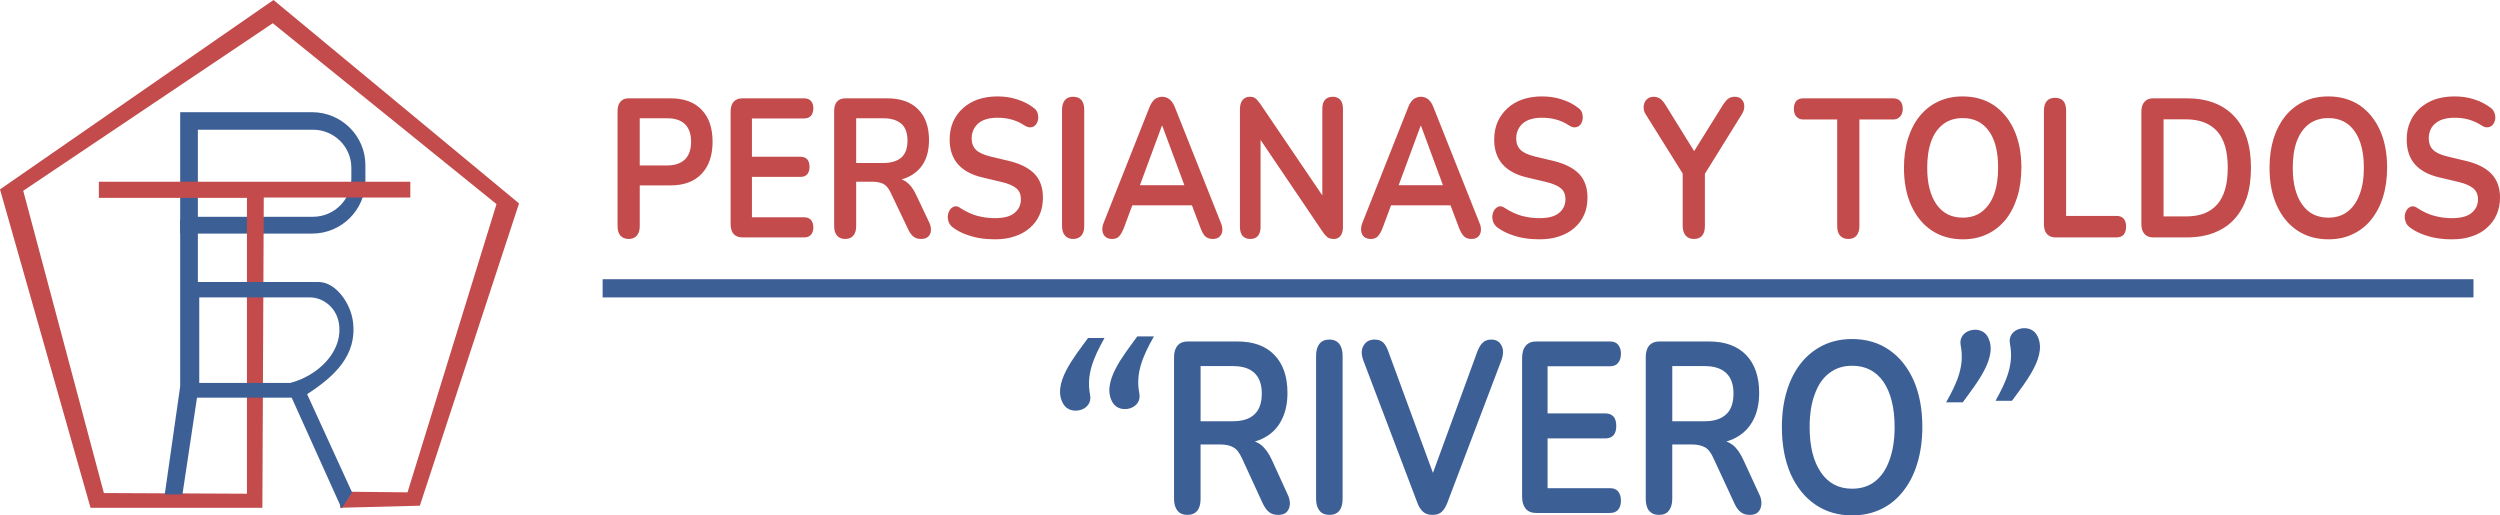 <?xml version="1.0" encoding="utf-8"?>
<!-- Generator: Adobe Illustrator 15.0.0, SVG Export Plug-In . SVG Version: 6.00 Build 0)  -->
<!DOCTYPE svg PUBLIC "-//W3C//DTD SVG 1.1//EN" "http://www.w3.org/Graphics/SVG/1.1/DTD/svg11.dtd">
<svg version="1.1" id="Capa_1" xmlns="http://www.w3.org/2000/svg" xmlns:xlink="http://www.w3.org/1999/xlink" x="0px" y="0px"
	 width="408.642px" height="84.246px" viewBox="0 0 408.642 84.246" enable-background="new 0 0 408.642 84.246"
	 xml:space="preserve">
<g>
	<path fill-rule="evenodd" clip-rule="evenodd" fill="#3C5F96" d="M29.452,18.34h21.572c4.791,0,8.702,3.883,8.702,8.646v2.551
		c0,4.762-3.912,8.646-8.702,8.646H29.452V18.34z M32.343,21.203h18.822c3.458,0,6.265,2.807,6.265,6.208v1.814
		c0,3.401-2.807,6.208-6.265,6.208H32.343V21.203z"/>
	<path fill="#C44B4B" d="M102.756,39.062c-0.595,0-1.049-0.198-1.36-0.567c-0.312-0.369-0.454-0.878-0.454-1.559V18.17
		c0-0.681,0.17-1.219,0.482-1.559c0.312-0.369,0.765-0.539,1.36-0.539h6.832c2.183,0,3.884,0.624,5.074,1.871
		c1.19,1.248,1.786,2.977,1.786,5.216s-0.595,3.997-1.786,5.244c-1.19,1.275-2.892,1.899-5.074,1.899h-5.045v6.633
		c0,0.681-0.142,1.19-0.454,1.559C103.805,38.863,103.351,39.062,102.756,39.062L102.756,39.062z M104.57,27.043h4.479
		c1.276,0,2.239-0.34,2.92-0.992c0.652-0.652,0.992-1.616,0.992-2.892c0-1.247-0.34-2.211-0.992-2.863
		c-0.681-0.652-1.644-0.964-2.92-0.964h-4.479V27.043z M121.351,38.807c-0.624,0-1.105-0.199-1.445-0.567
		c-0.312-0.369-0.482-0.907-0.482-1.616V18.255c0-0.708,0.17-1.247,0.482-1.616c0.34-0.369,0.822-0.567,1.445-0.567h10.12
		c0.454,0,0.822,0.142,1.077,0.425c0.255,0.283,0.397,0.68,0.397,1.19c0,0.539-0.142,0.964-0.397,1.247
		c-0.255,0.284-0.624,0.425-1.077,0.425h-8.561v6.265h7.937c0.482,0,0.851,0.142,1.105,0.425c0.227,0.255,0.369,0.68,0.369,1.219
		s-0.142,0.936-0.369,1.219c-0.255,0.284-0.624,0.425-1.105,0.425h-7.937v6.605h8.561c0.454,0,0.822,0.142,1.077,0.425
		c0.255,0.284,0.397,0.681,0.397,1.219s-0.142,0.935-0.397,1.219c-0.255,0.283-0.624,0.425-1.077,0.425H121.351z M138.161,39.062
		c-0.595,0-1.049-0.198-1.36-0.567c-0.312-0.369-0.454-0.878-0.454-1.559V18.17c0-0.681,0.142-1.219,0.482-1.559
		c0.312-0.369,0.765-0.539,1.36-0.539h6.803c2.211,0,3.883,0.595,5.074,1.786c1.19,1.19,1.786,2.863,1.786,5.018
		c0,1.389-0.255,2.608-0.794,3.628c-0.539,0.992-1.332,1.758-2.353,2.296s-2.239,0.822-3.713,0.822l0.255-0.482h0.936
		c0.794,0,1.474,0.199,2.041,0.652c0.567,0.425,1.077,1.105,1.502,2.012l2.126,4.479c0.227,0.454,0.34,0.907,0.312,1.333
		c0,0.425-0.142,0.765-0.425,1.048c-0.255,0.255-0.652,0.397-1.162,0.397c-0.51,0-0.907-0.113-1.248-0.368
		c-0.312-0.255-0.595-0.624-0.85-1.134l-2.863-6.009c-0.34-0.737-0.737-1.219-1.19-1.474c-0.454-0.227-1.049-0.368-1.786-0.368
		h-2.693v7.228c0,0.681-0.142,1.19-0.453,1.559C139.209,38.863,138.756,39.062,138.161,39.062L138.161,39.062z M139.946,26.646
		h4.422c1.304,0,2.296-0.312,2.976-0.907c0.681-0.624,0.992-1.531,0.992-2.75s-0.312-2.126-0.992-2.75
		c-0.68-0.595-1.672-0.907-2.976-0.907h-4.422V26.646z M162.595,39.118c-0.822,0-1.644-0.057-2.494-0.198
		c-0.822-0.142-1.616-0.369-2.353-0.652c-0.737-0.284-1.389-0.652-1.984-1.077c-0.34-0.255-0.567-0.567-0.708-0.936
		c-0.113-0.369-0.17-0.708-0.113-1.077c0.028-0.34,0.17-0.652,0.368-0.936c0.199-0.255,0.454-0.425,0.737-0.51
		c0.312-0.057,0.652,0.057,0.992,0.312c0.85,0.539,1.729,0.964,2.636,1.219c0.935,0.255,1.899,0.397,2.919,0.397
		c1.502,0,2.58-0.284,3.26-0.879c0.681-0.567,1.021-1.304,1.021-2.211c0-0.737-0.227-1.333-0.708-1.757
		c-0.482-0.425-1.304-0.794-2.495-1.077l-3.118-0.737c-1.786-0.425-3.118-1.162-3.997-2.183c-0.879-1.021-1.333-2.353-1.333-4.025
		c0-1.048,0.199-2.012,0.567-2.891c0.397-0.851,0.907-1.587,1.616-2.211c0.681-0.624,1.502-1.105,2.466-1.446
		c0.936-0.312,2.013-0.482,3.146-0.482s2.211,0.142,3.231,0.482c1.021,0.312,1.956,0.794,2.75,1.417
		c0.312,0.227,0.51,0.51,0.624,0.878c0.085,0.34,0.113,0.681,0.057,0.992c-0.057,0.34-0.17,0.624-0.397,0.879
		c-0.199,0.227-0.454,0.369-0.766,0.397c-0.312,0.057-0.68-0.057-1.077-0.312c-0.68-0.454-1.389-0.765-2.126-0.964
		c-0.708-0.198-1.474-0.283-2.324-0.283s-1.616,0.142-2.239,0.397c-0.624,0.283-1.105,0.68-1.417,1.19
		c-0.34,0.51-0.51,1.105-0.51,1.786c0,0.766,0.227,1.389,0.68,1.843c0.454,0.482,1.248,0.822,2.325,1.105l3.09,0.737
		c1.871,0.454,3.26,1.162,4.195,2.126c0.907,0.964,1.36,2.239,1.36,3.855c0,1.049-0.17,1.984-0.539,2.807
		c-0.369,0.85-0.907,1.559-1.587,2.154c-0.708,0.624-1.531,1.077-2.495,1.389C164.892,38.977,163.814,39.118,162.595,39.118
		L162.595,39.118z M175.408,39.062c-0.595,0-1.021-0.198-1.332-0.567c-0.312-0.369-0.482-0.878-0.482-1.559V17.943
		c0-0.68,0.17-1.219,0.482-1.587c0.312-0.368,0.737-0.539,1.332-0.539c0.596,0,1.049,0.17,1.361,0.539
		c0.312,0.369,0.454,0.907,0.454,1.587v18.992c0,0.681-0.142,1.19-0.454,1.559S176.003,39.062,175.408,39.062L175.408,39.062z
		 M181.786,39.062c-0.453,0-0.822-0.113-1.077-0.34c-0.283-0.255-0.453-0.567-0.51-0.964c-0.057-0.397,0-0.851,0.199-1.333
		l7.483-18.878c0.255-0.624,0.539-1.049,0.879-1.333c0.368-0.255,0.765-0.397,1.219-0.397c0.425,0,0.822,0.142,1.162,0.397
		c0.369,0.284,0.652,0.708,0.907,1.333l7.512,18.878c0.198,0.482,0.284,0.936,0.227,1.361c-0.057,0.397-0.227,0.708-0.481,0.936
		c-0.255,0.227-0.624,0.34-1.049,0.34c-0.539,0-0.936-0.142-1.248-0.425c-0.283-0.283-0.539-0.737-0.765-1.332l-1.843-4.875
		l1.531,1.134h-11.962l1.531-1.134l-1.814,4.875c-0.255,0.624-0.51,1.049-0.765,1.332C182.665,38.92,182.268,39.062,181.786,39.062
		L181.786,39.062z M189.921,20.551l-3.969,10.744l-0.737-1.021h9.468l-0.708,1.021l-3.997-10.744H189.921z M204.378,39.062
		c-0.567,0-0.964-0.17-1.276-0.51c-0.284-0.34-0.425-0.85-0.425-1.474v-19.19c0-0.68,0.142-1.19,0.425-1.531
		c0.312-0.368,0.68-0.539,1.162-0.539c0.425,0,0.765,0.085,0.963,0.284c0.228,0.17,0.482,0.482,0.794,0.907l10.856,16.016h-0.736
		v-15.25c0-0.624,0.142-1.105,0.425-1.446c0.312-0.34,0.709-0.51,1.275-0.51c0.539,0,0.964,0.17,1.247,0.51
		c0.284,0.34,0.426,0.822,0.426,1.446v19.361c0,0.595-0.142,1.077-0.397,1.417c-0.283,0.34-0.623,0.51-1.077,0.51
		c-0.453,0-0.793-0.085-1.049-0.283c-0.255-0.199-0.538-0.51-0.821-0.936l-10.829-16.016h0.709v15.25
		c0,0.624-0.142,1.134-0.425,1.474C205.341,38.892,204.917,39.062,204.378,39.062L204.378,39.062z M224.079,39.062
		c-0.453,0-0.822-0.113-1.105-0.34c-0.283-0.255-0.425-0.567-0.481-0.964c-0.057-0.397,0-0.851,0.198-1.333l7.483-18.878
		c0.227-0.624,0.538-1.049,0.879-1.333c0.34-0.255,0.765-0.397,1.219-0.397c0.425,0,0.822,0.142,1.162,0.397
		c0.34,0.284,0.652,0.708,0.879,1.333l7.512,18.878c0.227,0.482,0.283,0.936,0.227,1.361c-0.057,0.397-0.198,0.708-0.481,0.936
		c-0.256,0.227-0.596,0.34-1.049,0.34c-0.511,0-0.936-0.142-1.219-0.425c-0.284-0.283-0.567-0.737-0.794-1.332l-1.843-4.875
		l1.531,1.134h-11.935l1.531-1.134l-1.814,4.875c-0.255,0.624-0.511,1.049-0.766,1.332C224.929,38.92,224.561,39.062,224.079,39.062
		L224.079,39.062z M232.214,20.551l-3.969,10.744l-0.737-1.021h9.439l-0.708,1.021l-3.969-10.744H232.214z M251.603,39.118
		c-0.822,0-1.644-0.057-2.494-0.198c-0.822-0.142-1.616-0.369-2.353-0.652c-0.737-0.284-1.39-0.652-1.984-1.077
		c-0.341-0.255-0.567-0.567-0.709-0.936c-0.113-0.369-0.17-0.708-0.113-1.077c0.057-0.34,0.17-0.652,0.368-0.936
		c0.198-0.255,0.454-0.425,0.737-0.51c0.312-0.057,0.652,0.057,0.992,0.312c0.851,0.539,1.729,0.964,2.636,1.219
		c0.936,0.255,1.899,0.397,2.92,0.397c1.503,0,2.58-0.284,3.26-0.879c0.681-0.567,1.021-1.304,1.021-2.211
		c0-0.737-0.227-1.333-0.708-1.757c-0.482-0.425-1.305-0.794-2.495-1.077l-3.118-0.737c-1.785-0.425-3.118-1.162-3.997-2.183
		c-0.878-1.021-1.332-2.353-1.332-4.025c0-1.048,0.198-2.012,0.567-2.891c0.396-0.851,0.936-1.587,1.615-2.211
		c0.681-0.624,1.503-1.105,2.467-1.446c0.935-0.312,2.013-0.482,3.146-0.482s2.211,0.142,3.231,0.482
		c1.021,0.312,1.955,0.794,2.749,1.417c0.313,0.227,0.511,0.51,0.624,0.878c0.085,0.34,0.113,0.681,0.057,0.992
		c-0.057,0.34-0.17,0.624-0.396,0.879c-0.199,0.227-0.454,0.369-0.766,0.397c-0.313,0.057-0.681-0.057-1.077-0.312
		c-0.681-0.454-1.39-0.765-2.126-0.964c-0.709-0.198-1.475-0.283-2.324-0.283c-0.851,0-1.616,0.142-2.24,0.397
		c-0.623,0.283-1.105,0.68-1.417,1.19c-0.34,0.51-0.51,1.105-0.51,1.786c0,0.766,0.227,1.389,0.68,1.843
		c0.454,0.482,1.247,0.822,2.324,1.105l3.09,0.737c1.871,0.454,3.26,1.162,4.195,2.126c0.907,0.964,1.361,2.239,1.361,3.855
		c0,1.049-0.171,1.984-0.539,2.807c-0.368,0.85-0.907,1.559-1.587,2.154c-0.709,0.624-1.531,1.077-2.495,1.389
		C253.899,38.977,252.822,39.118,251.603,39.118L251.603,39.118z M276.86,39.062c-0.596,0-1.021-0.198-1.332-0.567
		c-0.313-0.369-0.482-0.907-0.482-1.587V27.1l0.766,2.494l-6.831-10.941c-0.256-0.397-0.341-0.794-0.313-1.248
		c0.028-0.425,0.17-0.822,0.454-1.105c0.283-0.312,0.68-0.482,1.19-0.482c0.368,0,0.737,0.114,1.049,0.312
		c0.312,0.227,0.595,0.567,0.879,1.021l5.073,8.192h-0.793l5.103-8.192c0.312-0.482,0.595-0.822,0.878-1.021
		c0.284-0.198,0.624-0.312,1.049-0.312c0.482,0,0.879,0.142,1.134,0.425c0.284,0.312,0.426,0.652,0.426,1.077
		c0.028,0.454-0.113,0.907-0.397,1.361l-6.774,10.913l0.737-2.494v9.808C278.674,38.353,278.079,39.062,276.86,39.062L276.86,39.062
		z M302.117,39.062c-0.596,0-1.049-0.198-1.36-0.567c-0.313-0.369-0.454-0.878-0.454-1.559V19.531h-5.527
		c-0.511,0-0.879-0.17-1.162-0.482c-0.255-0.312-0.397-0.737-0.397-1.275s0.143-0.964,0.397-1.275
		c0.283-0.284,0.651-0.425,1.162-0.425h14.684c0.481,0,0.851,0.142,1.134,0.425c0.283,0.312,0.425,0.737,0.425,1.275
		s-0.142,0.964-0.425,1.275c-0.283,0.312-0.652,0.482-1.134,0.482h-5.527v17.405c0,0.681-0.171,1.19-0.454,1.559
		C303.166,38.863,302.711,39.062,302.117,39.062L302.117,39.062z M320.826,39.118c-1.928,0-3.629-0.482-5.074-1.445
		c-1.446-0.964-2.552-2.325-3.345-4.082c-0.794-1.729-1.191-3.798-1.191-6.18c0-1.757,0.228-3.373,0.681-4.819
		c0.454-1.417,1.077-2.636,1.928-3.657s1.843-1.814,3.033-2.353c1.19-0.567,2.494-0.822,3.969-0.822
		c1.927,0,3.628,0.482,5.045,1.417c1.446,0.964,2.552,2.324,3.345,4.054c0.794,1.757,1.191,3.798,1.191,6.151
		c0,1.786-0.228,3.402-0.681,4.847c-0.453,1.446-1.077,2.665-1.928,3.713c-0.851,1.021-1.843,1.814-3.033,2.353
		C323.575,38.863,322.271,39.118,320.826,39.118L320.826,39.118z M320.826,35.575c1.219,0,2.268-0.312,3.118-0.964
		c0.85-0.652,1.53-1.587,1.983-2.807c0.454-1.219,0.681-2.693,0.681-4.394c0-2.551-0.481-4.563-1.502-5.981s-2.438-2.126-4.28-2.126
		c-1.22,0-2.269,0.312-3.118,0.936c-0.879,0.652-1.56,1.559-2.013,2.778c-0.454,1.219-0.681,2.693-0.681,4.394
		c0,2.58,0.511,4.564,1.531,6.01C317.565,34.866,318.983,35.575,320.826,35.575L320.826,35.575z M335.934,38.807
		c-0.567,0-1.021-0.199-1.36-0.567c-0.313-0.369-0.482-0.907-0.482-1.559V18.085c0-0.709,0.17-1.219,0.482-1.587
		c0.312-0.34,0.765-0.51,1.332-0.51c0.595,0,1.049,0.17,1.36,0.51c0.312,0.368,0.453,0.878,0.453,1.587v17.206h8.221
		c0.511,0,0.907,0.142,1.19,0.454c0.256,0.312,0.397,0.737,0.397,1.275c0,0.567-0.142,1.021-0.397,1.333
		c-0.283,0.312-0.68,0.454-1.19,0.454H335.934z M351.95,38.807c-0.624,0-1.105-0.199-1.417-0.567
		c-0.341-0.369-0.511-0.907-0.511-1.616V18.255c0-0.708,0.17-1.247,0.511-1.616c0.312-0.369,0.793-0.567,1.417-0.567h5.499
		c3.345,0,5.925,0.992,7.767,2.948c1.814,1.956,2.722,4.762,2.722,8.391c0,1.843-0.227,3.458-0.681,4.875
		c-0.481,1.389-1.162,2.58-2.041,3.543c-0.906,0.992-2.012,1.701-3.288,2.211c-1.304,0.51-2.806,0.766-4.479,0.766H351.95z
		 M353.651,35.376h3.571c1.162,0,2.183-0.142,3.062-0.482c0.851-0.34,1.559-0.822,2.154-1.502c0.566-0.652,0.992-1.474,1.275-2.466
		s0.425-2.154,0.425-3.515c0-2.665-0.566-4.649-1.729-5.953c-1.162-1.304-2.892-1.956-5.188-1.956h-3.571V35.376z M380.58,39.118
		c-1.928,0-3.628-0.482-5.074-1.445c-1.445-0.964-2.551-2.325-3.345-4.082c-0.794-1.729-1.19-3.798-1.19-6.18
		c0-1.757,0.227-3.373,0.681-4.819c0.453-1.417,1.105-2.636,1.927-3.657c0.851-1.021,1.871-1.814,3.033-2.353
		c1.19-0.567,2.523-0.822,3.969-0.822c1.956,0,3.628,0.482,5.074,1.417c1.417,0.964,2.551,2.324,3.345,4.054
		c0.794,1.757,1.19,3.798,1.19,6.151c0,1.786-0.227,3.402-0.681,4.847c-0.453,1.446-1.105,2.665-1.955,3.713
		c-0.822,1.021-1.843,1.814-3.033,2.353C383.358,38.863,382.025,39.118,380.58,39.118L380.58,39.118z M380.58,35.575
		c1.219,0,2.268-0.312,3.118-0.964c0.879-0.652,1.53-1.587,1.984-2.807c0.481-1.219,0.708-2.693,0.708-4.394
		c0-2.551-0.51-4.563-1.53-5.981c-0.992-1.417-2.438-2.126-4.28-2.126c-1.219,0-2.239,0.312-3.118,0.936
		c-0.879,0.652-1.53,1.559-2.013,2.778c-0.453,1.219-0.681,2.693-0.681,4.394c0,2.58,0.511,4.564,1.531,6.01
		C377.32,34.866,378.737,35.575,380.58,35.575L380.58,35.575z M400.762,39.118c-0.851,0-1.673-0.057-2.494-0.198
		c-0.851-0.142-1.616-0.369-2.354-0.652c-0.736-0.284-1.417-0.652-1.983-1.077c-0.341-0.255-0.596-0.567-0.709-0.936
		c-0.142-0.369-0.17-0.708-0.142-1.077c0.057-0.34,0.17-0.652,0.368-0.936c0.198-0.255,0.454-0.425,0.766-0.51
		c0.283-0.057,0.623,0.057,0.992,0.312c0.822,0.539,1.7,0.964,2.636,1.219c0.907,0.255,1.899,0.397,2.92,0.397
		c1.474,0,2.579-0.284,3.26-0.879c0.681-0.567,1.021-1.304,1.021-2.211c0-0.737-0.255-1.333-0.737-1.757
		c-0.481-0.425-1.304-0.794-2.466-1.077l-3.118-0.737c-1.814-0.425-3.146-1.162-4.025-2.183s-1.304-2.353-1.304-4.025
		c0-1.048,0.17-2.012,0.567-2.891c0.368-0.851,0.906-1.587,1.587-2.211c0.709-0.624,1.531-1.105,2.466-1.446
		c0.964-0.312,2.013-0.482,3.175-0.482c1.134,0,2.212,0.142,3.231,0.482c1.021,0.312,1.928,0.794,2.75,1.417
		c0.283,0.227,0.482,0.51,0.596,0.878c0.113,0.34,0.142,0.681,0.085,0.992c-0.057,0.34-0.198,0.624-0.397,0.879
		c-0.227,0.227-0.481,0.369-0.793,0.397c-0.313,0.057-0.652-0.057-1.049-0.312c-0.709-0.454-1.418-0.765-2.126-0.964
		c-0.737-0.198-1.503-0.283-2.325-0.283c-0.878,0-1.615,0.142-2.239,0.397c-0.623,0.283-1.105,0.68-1.445,1.19
		c-0.312,0.51-0.482,1.105-0.482,1.786c0,0.766,0.228,1.389,0.681,1.843c0.454,0.482,1.219,0.822,2.324,1.105l3.09,0.737
		c1.871,0.454,3.26,1.162,4.167,2.126s1.389,2.239,1.389,3.855c0,1.049-0.198,1.984-0.566,2.807
		c-0.368,0.85-0.907,1.559-1.588,2.154c-0.68,0.624-1.502,1.077-2.466,1.389C403.058,38.977,401.953,39.118,400.762,39.118
		L400.762,39.118z"/>
	<path fill="#3C5F96" d="M194.088,84.161c-0.709,0-1.248-0.228-1.616-0.681c-0.369-0.453-0.567-1.105-0.567-1.928V58.394
		c0-0.85,0.198-1.474,0.595-1.927c0.368-0.426,0.907-0.652,1.616-0.652h8.164c2.608,0,4.621,0.737,6.038,2.211
		c1.418,1.474,2.126,3.543,2.126,6.18c0,1.729-0.312,3.203-0.964,4.45c-0.623,1.247-1.559,2.211-2.777,2.863
		c-1.219,0.68-2.693,0.992-4.422,0.992l0.284-0.596h1.134c0.907,0,1.729,0.283,2.409,0.794c0.681,0.538,1.304,1.389,1.814,2.522
		l2.522,5.528c0.284,0.538,0.397,1.105,0.397,1.615c-0.028,0.539-0.199,0.964-0.511,1.304c-0.312,0.341-0.794,0.482-1.389,0.482
		c-0.624,0-1.105-0.142-1.503-0.454c-0.368-0.283-0.708-0.765-1.021-1.389l-3.401-7.398c-0.425-0.907-0.879-1.53-1.446-1.814
		c-0.539-0.312-1.247-0.453-2.126-0.453h-3.203v8.9c0,0.822-0.17,1.475-0.539,1.928C195.335,83.934,194.797,84.161,194.088,84.161
		L194.088,84.161z M196.243,68.854h5.272c1.559,0,2.75-0.368,3.543-1.134c0.794-0.737,1.19-1.871,1.19-3.401
		c0-1.474-0.396-2.579-1.19-3.345c-0.793-0.766-1.984-1.134-3.543-1.134h-5.272V68.854z M217.304,84.161
		c-0.709,0-1.247-0.228-1.616-0.681c-0.368-0.453-0.566-1.105-0.566-1.928V58.139c0-0.851,0.198-1.502,0.566-1.956
		c0.369-0.453,0.907-0.68,1.616-0.68c0.68,0,1.219,0.227,1.587,0.68c0.369,0.454,0.567,1.105,0.567,1.956v23.414
		c0,0.822-0.17,1.475-0.539,1.928C218.551,83.934,218.012,84.161,217.304,84.161L217.304,84.161z M234.142,84.161
		c-0.596,0-1.105-0.142-1.503-0.482c-0.396-0.34-0.708-0.822-0.964-1.502l-8.844-23.301c-0.227-0.652-0.312-1.247-0.198-1.758
		c0.113-0.481,0.368-0.879,0.708-1.19c0.369-0.283,0.794-0.425,1.305-0.425c0.651,0,1.134,0.17,1.474,0.51
		c0.312,0.312,0.596,0.822,0.822,1.475l8.021,21.826h-1.474l7.994-21.855c0.255-0.651,0.538-1.134,0.878-1.445
		c0.341-0.34,0.822-0.51,1.418-0.51c0.51,0,0.907,0.142,1.247,0.425c0.312,0.312,0.538,0.709,0.624,1.19
		c0.085,0.511,0,1.105-0.228,1.758l-8.844,23.301c-0.255,0.68-0.567,1.162-0.936,1.502C235.276,84.02,234.765,84.161,234.142,84.161
		L234.142,84.161z M251.093,83.849c-0.737,0-1.305-0.227-1.701-0.68c-0.396-0.482-0.595-1.134-0.595-2.013V58.535
		c0-0.878,0.198-1.559,0.595-2.012c0.396-0.482,0.964-0.709,1.701-0.709h12.075c0.567,0,1.021,0.17,1.304,0.51
		c0.313,0.369,0.482,0.851,0.482,1.475c0,0.68-0.17,1.19-0.482,1.53c-0.283,0.369-0.736,0.539-1.304,0.539h-10.205v7.71h9.468
		c0.596,0,1.021,0.198,1.333,0.539c0.283,0.34,0.425,0.85,0.425,1.502s-0.142,1.162-0.425,1.502
		c-0.313,0.341-0.737,0.539-1.333,0.539h-9.468v8.136h10.205c0.567,0,1.021,0.17,1.304,0.51c0.313,0.368,0.482,0.851,0.482,1.531
		c0,0.651-0.17,1.162-0.482,1.502c-0.283,0.34-0.736,0.51-1.304,0.51H251.093z M271.163,84.161c-0.709,0-1.219-0.228-1.616-0.681
		c-0.368-0.453-0.538-1.105-0.538-1.928V58.394c0-0.85,0.198-1.474,0.566-1.927c0.397-0.426,0.936-0.652,1.616-0.652h8.163
		c2.608,0,4.649,0.737,6.066,2.211s2.126,3.543,2.126,6.18c0,1.729-0.312,3.203-0.964,4.45c-0.651,1.247-1.587,2.211-2.806,2.863
		c-1.22,0.68-2.693,0.992-4.423,0.992l0.313-0.596h1.105c0.936,0,1.729,0.283,2.438,0.794c0.681,0.538,1.275,1.389,1.786,2.522
		l2.551,5.528c0.283,0.538,0.397,1.105,0.368,1.615c-0.028,0.539-0.198,0.964-0.51,1.304c-0.312,0.341-0.766,0.482-1.389,0.482
		c-0.596,0-1.105-0.142-1.475-0.454c-0.396-0.283-0.736-0.765-1.021-1.389l-3.43-7.398c-0.396-0.907-0.879-1.53-1.417-1.814
		c-0.567-0.312-1.275-0.453-2.126-0.453h-3.203v8.9c0,0.822-0.198,1.475-0.567,1.928C272.438,83.934,271.899,84.161,271.163,84.161
		L271.163,84.161z M273.345,68.854h5.272c1.559,0,2.721-0.368,3.543-1.134c0.794-0.737,1.19-1.871,1.19-3.401
		c0-1.474-0.396-2.579-1.19-3.345c-0.822-0.766-1.984-1.134-3.543-1.134h-5.272V68.854z M302.74,84.246
		c-2.296,0-4.309-0.596-6.037-1.786c-1.729-1.19-3.062-2.863-4.025-5.018c-0.936-2.183-1.417-4.705-1.417-7.625
		c0-2.211,0.283-4.195,0.821-5.952c0.539-1.758,1.305-3.261,2.325-4.536c0.992-1.247,2.211-2.211,3.6-2.891
		c1.417-0.681,3.005-1.021,4.733-1.021c2.325,0,4.338,0.595,6.066,1.785c1.701,1.162,3.033,2.835,3.997,4.989
		c0.936,2.126,1.417,4.677,1.417,7.597c0,2.183-0.283,4.167-0.821,5.953c-0.539,1.785-1.305,3.288-2.325,4.563
		c-0.992,1.275-2.211,2.268-3.6,2.92C306.057,83.905,304.469,84.246,302.74,84.246L302.74,84.246z M302.74,79.881
		c1.475,0,2.722-0.397,3.742-1.19c1.021-0.794,1.814-1.956,2.353-3.459c0.567-1.53,0.851-3.316,0.851-5.414
		c0-3.175-0.624-5.641-1.814-7.398c-1.219-1.757-2.919-2.636-5.131-2.636c-1.445,0-2.692,0.396-3.713,1.19
		c-1.049,0.766-1.843,1.928-2.381,3.43c-0.567,1.474-0.851,3.288-0.851,5.414c0,3.146,0.623,5.612,1.843,7.398
		C298.857,79.002,300.557,79.881,302.74,79.881L302.74,79.881z"/>
	<rect x="98.504" y="45.638" fill-rule="evenodd" clip-rule="evenodd" fill="#3C5F96" width="305.801" height="2.977"/>
	<polygon fill-rule="evenodd" clip-rule="evenodd" fill="#C44B4B" points="43.115,32.287 67.068,32.287 67.068,29.708 
		16.158,29.708 16.158,32.344 40.365,32.344 40.365,80.702 16.979,80.589 3.798,31.181 44.589,3.799 81.156,33.364 66.614,80.476 
		55.587,80.362 55.587,82.999 68.627,82.658 84.841,33.25 44.703,0 0,30.955 14.797,82.999 42.888,82.999 	"/>
	<path fill-rule="evenodd" clip-rule="evenodd" fill="#3C5F96" d="M29.452,35.887v27.27l-2.523,17.66h2.891l2.381-15.817h15.477
		l8.164,18.113l1.701-2.637l-7.342-16.044c4.365-2.835,8.249-6.321,7.483-11.905c-0.369-2.892-2.75-6.435-5.641-6.435H32.343v-9.298
		L29.452,35.887z M32.57,48.614v13.975h14.882c4.365-1.134,8.277-4.818,8.022-9.042c-0.17-3.288-2.75-4.933-4.791-4.933H32.57z"/>
	<path fill-rule="evenodd" clip-rule="evenodd" fill="#3C5F96" d="M180.539,55.247h-2.693c-2.183,3.033-6.038,7.569-3.997,10.857
		c1.162,1.898,4.819,1.021,4.337-1.531C177.534,61.285,178.696,58.535,180.539,55.247L180.539,55.247z"/>
	<path fill-rule="evenodd" clip-rule="evenodd" fill="#3C5F96" d="M188.617,54.992h-2.721c-2.183,3.033-6.009,7.568-3.997,10.856
		c1.162,1.899,4.819,1.021,4.337-1.53C185.584,61.059,186.747,58.28,188.617,54.992L188.617,54.992z"/>
	<path fill-rule="evenodd" clip-rule="evenodd" fill="#3C5F96" d="M326.183,65.509h2.692c2.183-3.033,6.038-7.568,3.997-10.856
		c-1.162-1.871-4.819-1.021-4.337,1.53C329.187,59.471,328.025,62.221,326.183,65.509L326.183,65.509z"/>
	<path fill-rule="evenodd" clip-rule="evenodd" fill="#3C5F96" d="M318.104,65.764h2.722c2.183-3.033,6.009-7.568,3.996-10.856
		c-1.162-1.871-4.818-1.021-4.337,1.531C321.137,59.727,319.975,62.476,318.104,65.764L318.104,65.764z"/>
</g>
</svg>
